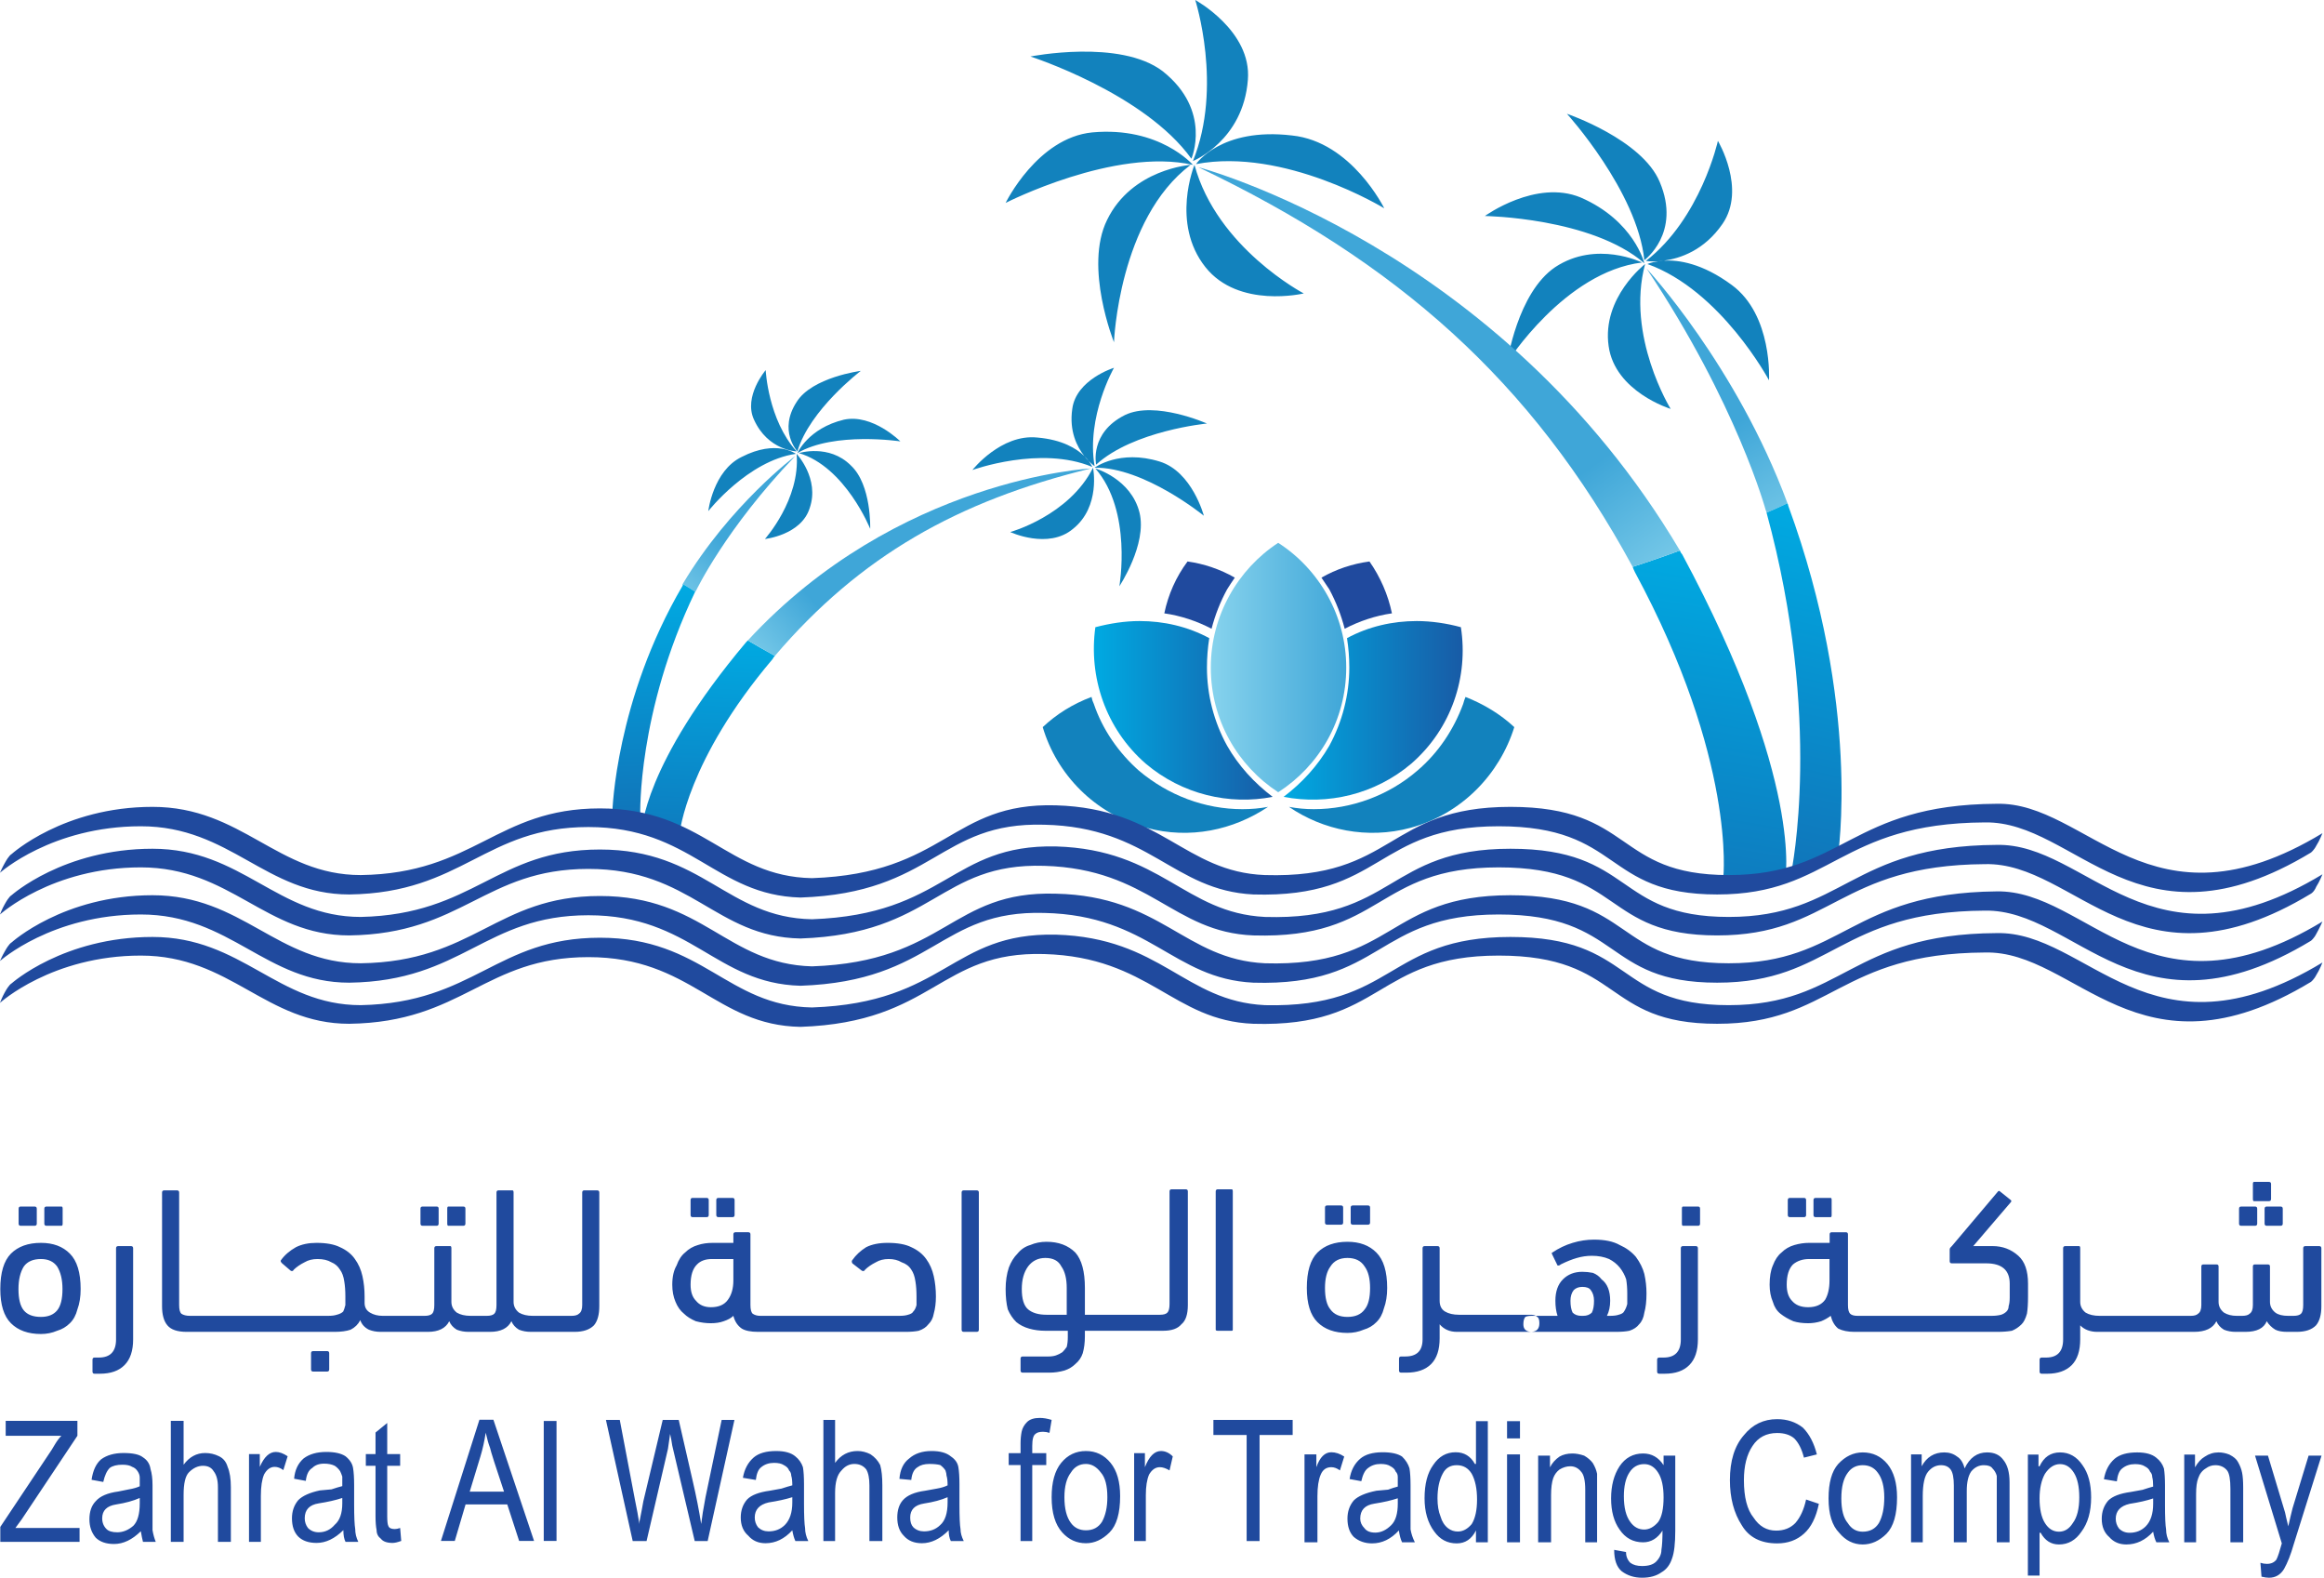 <svg version="1.2" xmlns="http://www.w3.org/2000/svg" viewBox="0 0 1510 1025" width="1510" height="1025">
	<title>2fd3c6ca-b215-45ac-ae73-8d176e029e27-231-pdf copy-svg-svg</title>
	<defs>
		<linearGradient id="g1" x2="1" gradientUnits="userSpaceOnUse" gradientTransform="matrix(87.975,0,0,161.954,786.561,433.601)">
			<stop offset="0" stop-color="#87d3ed"/>
			<stop offset="1" stop-color="#3fa6d8"/>
		</linearGradient>
		<linearGradient id="g2" x2="1" gradientUnits="userSpaceOnUse" gradientTransform="matrix(116.354,0,0,116.186,710.809,463.298)">
			<stop offset="0" stop-color="#00aae2"/>
			<stop offset="1" stop-color="#185ba6"/>
		</linearGradient>
		<linearGradient id="g3" x2="1" gradientUnits="userSpaceOnUse" gradientTransform="matrix(116.354,0,0,115.989,833.939,463.298)">
			<stop offset="0" stop-color="#00aae2"/>
			<stop offset="1" stop-color="#185ba6"/>
		</linearGradient>
		<linearGradient id="g4" x2="1" gradientUnits="userSpaceOnUse" gradientTransform="matrix(-10.643,224.449,-143.011,-6.781,463.369,411.716)">
			<stop offset="0" stop-color="#00aae2"/>
			<stop offset="1" stop-color="#185ba6"/>
		</linearGradient>
		<linearGradient id="g5" x2="1" gradientUnits="userSpaceOnUse" gradientTransform="matrix(48.68,-44.033,12.472,13.788,498.332,454.742)">
			<stop offset="0" stop-color="#87d3ed"/>
			<stop offset="1" stop-color="#3fa6d8"/>
		</linearGradient>
		<linearGradient id="g6" x2="1" gradientUnits="userSpaceOnUse" gradientTransform="matrix(39.465,-46.819,5.596,4.717,431.272,398.577)">
			<stop offset="0" stop-color="#87d3ed"/>
			<stop offset="1" stop-color="#3fa6d8"/>
		</linearGradient>
		<linearGradient id="g7" x2="1" gradientUnits="userSpaceOnUse" gradientTransform="matrix(9.265,220.621,-88.694,3.725,421.589,380.937)">
			<stop offset="0" stop-color="#00aae2"/>
			<stop offset="1" stop-color="#185ba6"/>
		</linearGradient>
		<linearGradient id="g8" x2="1" gradientUnits="userSpaceOnUse" gradientTransform="matrix(-58.202,356.501,-227.187,-37.09,1133.581,359.776)">
			<stop offset="0" stop-color="#00aae2"/>
			<stop offset="1" stop-color="#185ba6"/>
		</linearGradient>
		<linearGradient id="g9" x2="1" gradientUnits="userSpaceOnUse" gradientTransform="matrix(-61.839,-85.485,24.386,-17.641,1061.707,413.129)">
			<stop offset="0" stop-color="#87d3ed"/>
			<stop offset="1" stop-color="#3fa6d8"/>
		</linearGradient>
		<linearGradient id="g10" x2="1" gradientUnits="userSpaceOnUse" gradientTransform="matrix(-49.108,-85.49,10.143,-5.826,1176.965,360.495)">
			<stop offset="0" stop-color="#87d3ed"/>
			<stop offset="1" stop-color="#3fa6d8"/>
		</linearGradient>
		<linearGradient id="g11" x2="1" gradientUnits="userSpaceOnUse" gradientTransform="matrix(-75.923,338.031,-136.455,-30.648,1203.342,337.458)">
			<stop offset="0" stop-color="#00aae2"/>
			<stop offset="1" stop-color="#185ba6"/>
		</linearGradient>
	</defs>
	<style>
		.s0 { fill: url(#g1) } 
		.s1 { fill: #1282bd } 
		.s2 { fill: url(#g2) } 
		.s3 { fill: url(#g3) } 
		.s4 { fill: #204a9e } 
		.s5 { fill: url(#g4) } 
		.s6 { fill: url(#g5) } 
		.s7 { fill: url(#g6) } 
		.s8 { fill: url(#g7) } 
		.s9 { fill: url(#g8) } 
		.s10 { fill: url(#g9) } 
		.s11 { fill: url(#g10) } 
		.s12 { fill: url(#g11) } 
		.s13 { fill: #231f20 } 
	</style>
	<g id="Page 1">
		<path id="Path 1" class="s0" d="m786.7 433.6c0 34.2 17.6 63.9 43.8 81 26.6-17.1 44.2-46.8 44.2-81 0-33.7-17.6-63.9-44.2-81-26.2 17.1-43.8 47.3-43.8 81z"/>
		<path id="Path 3" fill-rule="evenodd" class="s1" d="m807.3 525.6c-24.6 0-48.3-9-67.4-25.1-13.1-11.6-23.6-26.7-29.2-43.3q-1-2-1.5-4.5-18.1 6.8-31.7 19.6c9.1 30.7 33.7 56.4 67.4 65.4 28.2 7.6 56.4 1.5 79-13.6q-8 1.5-16.6 1.5zm30.2-1.5c22.1 15.1 50.8 21.2 79 13.6 33.2-9 57.8-34.7 67.4-65.4-9.1-8.5-20.2-15.1-31.7-19.6q-1 2.5-1.5 4.5c-6.1 16.6-16.1 31.7-29.7 43.3-18.6 16.1-42.8 25.1-67.4 25.1q-8.1 0-16.1-1.5z"/>
		<path id="path72" class="s2" d="m711.7 407.4c-4.5 32.2 6.6 65.9 32.7 88.6 23.7 20.1 54.4 27.1 82.5 21.6-12-9.1-22.1-20.1-29.6-33.2-8.6-15.6-13.1-33.2-13.1-50.8q0-9.6 1.5-19.1c-14.1-7.6-29.7-11.1-45.3-11.1-9.5 0-19.1 1.5-28.7 4z"/>
		<path id="Path 4" class="s3" d="m875.2 414.5q1.5 9.5 1.5 19.1c0 17.6-4.5 35.2-13 50.8-7.6 13.1-17.7 24.1-29.7 33.2 28.6 5.5 59.3-1.5 83-21.6 26.1-22.7 37.2-56.4 32.2-88.6-9.1-2.5-19.2-4-28.7-4-15.6 0-31.2 3.5-45.3 11.1z"/>
		<path id="Path 6" fill-rule="evenodd" class="s4" d="m787.2 408.4q3.5-13.5 10.1-25.6 2.5-4 5-7.6c-9.6-5.5-20.1-9-30.7-10.5-7.5 10-12.6 21.6-15.1 33.7 10.6 1.5 21.1 5 30.7 10zm117.2-10c-2.5-12.1-7.6-23.7-14.6-33.7-11.1 1.5-21.6 5-31.2 10.5q2.5 3.6 5.1 7.6 6.5 12.1 10 25.6c9.6-5 20.1-8.5 30.7-10z"/>
		<path id="Path 7" fill-rule="evenodd" class="s1" d="m723.8 238.9c0 0-18.1 31.7-12.6 63.9 0 0-1.6-1.1-3.8-3.3-0.7-1-1.7-2.1-2.9-3.3-4.7-6-9.9-16.1-7.8-30.6 2.5-19.1 27.1-26.7 27.1-26.7zm60.4 36.2c0 0-47.8 4.6-72 26.7 0 0-4.5-20.6 18.7-32.2 19.6-9.5 53.3 5.5 53.3 5.5zm-2 59.9c0 0-38.8-31.7-71-31.2 0 0 16.1-12.1 42.3-4 21.1 6.5 28.7 35.2 28.7 35.2zm-54.9 45.8c0 0 8.6-48.8-15.6-76.5 0 0 23.2 6.6 28.7 28.7 5 20.6-13.1 47.8-13.1 47.8zm-70.9-35.2c0 0 38.2-10.6 53.8-41.8 0 0 5.1 25.2-13 39.7-16.1 13.6-40.8 2.1-40.8 2.1zm17.6-61.4c16.3 1.4 25.5 7.2 30.5 12 1 1.3 2 2.4 2.9 3.3 1.7 2.3 2.3 3.8 2.3 3.8-33.7-14.1-77.9 2-77.9 2 0 0 18.6-23.6 42.2-21.1z"/>
		<path id="path77" class="s5" d="m484.9 417c-67.4 80-67.9 122.7-67.9 122.7l24.6 1.5c0 0 4.6-47.3 60.4-113.1q0.5-1.1 1.5-2.1-9.1-5-17.6-10-0.5 0.5-1 1z"/>
		<path id="Path 8" class="s6" d="m485.9 416q8.5 5 17.6 10c55.3-64.8 118.7-100.6 205.2-121.7-0.5 0-125.7 6.6-222.8 111.7z"/>
		<path id="Path 10" fill-rule="evenodd" class="s1" d="m497.5 240.4c0 0 1.5 32.2 20.1 52.8 0 0-18.6-0.5-27.7-20.6-7-15.1 7.6-32.2 7.6-32.2zm61.8 0.5c0 0-33.2 25.2-41.2 52.3 0 0-12.6-13.5-0.5-32.1 10-16.1 41.7-20.2 41.7-20.2zm25.7 45.8c0 0-42.8-6.5-66.9 7.6 0 0 7-16.1 30.2-21.7 18.6-4 36.7 14.1 36.7 14.1zm-19.6 56.8c0 0-16.1-40.2-46.3-49.2 0 0 19.6-6.1 33.7 8 13.6 12.6 12.6 41.2 12.6 41.2zm-68.4 6.6c0 0 23.1-25.7 20.6-55.3 0 0 15.1 16.1 8.5 35.2-5.5 17.6-29.1 20.1-29.1 20.1zm-15.1-53.3c22.6-11.6 35.2-2 35.2-2-31.2 4.5-56.9 37.2-56.9 37.2 0 0 3.1-26.2 21.7-35.2z"/>
		<path id="path81" class="s7" d="m443.6 379.3q4.1 2.5 8.1 5 0 0 0.5-0.5c0 0 19.1-40.3 64.4-87.5 0 0-42.3 31.7-73 83z"/>
		<path id="Path 11" class="s8" d="m443.6 380.3c-43.7 74.4-45.7 146.8-45.7 146.8l18.1 2.1c0 0-2-66.4 35.7-144.9q-4-2.5-8.1-5 0 0.5 0 1z"/>
		<path id="Path 13" fill-rule="evenodd" class="s1" d="m810.8 51.8c-3 39.7-35.7 52.8-35.7 52.8 19.6-48.3 1.5-104.6 1.5-104.6 0 0 36.8 20.1 34.2 51.8zm-55.3-5.5c32.2 25.6 18.6 56.8 18.6 56.8-30.7-42.7-104.6-66.4-104.6-66.4 0 0 58.3-11.6 86 9.6zm-45.8 39.7c43.8-4 65.4 21.1 65.4 21.1-50.8-11.5-121.7 24.7-121.7 24.7 0 0 20.6-42.3 56.3-45.8zm9.6 56.9c16.1-33.2 54.3-35.8 54.3-35.8-46.8 35.2-49.8 115.2-49.8 115.2 0 0-19.6-48.8-4.5-79.4zm63.9 30.6c-22.7-28.6-7.1-66.4-7.1-66.4 14.6 53.9 71 83.5 71 83.5 0 0-42.3 10.1-63.9-17.1zm116.2-38.2c0 0-64.9-39.7-122.3-28.7 0 0 16.1-24.1 62.4-18.6 38.7 4 59.9 47.3 59.9 47.3zm219.8 10.1c-11.9 17.3-27.6 22.5-38.2 23.9q-1.9 0.1-3.5 0.4c-4.9 0.3-8.1-0.2-8.1-0.2 35.7-27.7 46.8-78 46.8-78 0 0 18.6 31.2 3 53.9zm-40.8-27.2c14.1 33.2-10 50.8-10 50.8-4.6-44.8-50.3-95.1-50.3-95.1 0 0 48.8 16.6 60.3 44.3zm-51.3 10.1c34.7 15.1 41.3 42.7 41.3 42.7-34.2-29.7-103.6-30.7-103.6-30.7 0 0 33.2-24.1 62.3-12zm-16.6 45.2c26.7-17.6 56.4-3 56.4-3-50.3 6.1-87.6 64.9-87.6 64.9 0 0 6.6-45.3 31.2-61.9zm34.7 51.3c-4.5-31.6 23.7-53.3 23.7-53.3-12.6 46.8 16.6 94.1 16.6 94.1 0 0-36.2-11.1-40.3-40.8zm104.2 22.2c0 0-31.2-58.4-79-75.5 0 0 2.5-1.2 7.1-1.8q1.7-0.2 3.5-0.4c9.6-0.6 25.1 1.7 44.2 15.8 26.7 19.6 24.2 61.9 24.2 61.9z"/>
		<path id="path85" class="s9" d="m1060.8 368.2q0.5 1.5 1.5 3.5c65.9 122.2 57.4 198.2 57.4 198.2l40.2 2c0 0 12.6-63.9-66.9-211.8q-1-1-1.5-2.5-15.1 5.6-30.7 10.6z"/>
		<path id="Path 14" class="s10" d="m1060.8 368.2q15.6-5 30.7-10.6c-117.2-197.6-312.9-249-312.9-249 128.8 61.4 216.8 138.9 282.2 259.6z"/>
		<path id="Path 15" class="s11" d="m1069.9 174.5c58.8 88.1 77.4 157 77.4 157q0.5 1 0.5 1.5 7.1-3 13.6-6.1c-33.2-89.5-91-151.9-91.5-152.4z"/>
		<path id="Path 16" class="s12" d="m1147.8 333c36.8 134.8 16.1 233.4 16.1 233.4l30.2-10.1c0 0 15.6-97.6-32.2-227.8q0-0.5-0.5-1.6-6.5 3.1-13.6 6.1z"/>
		<path id="Path 18" class="s13" d="m1007 383.3h0.5q-0.5 0-0.5 0z"/>
		<path id="Path 19" class="s4" d="m0 566.9c0 0 33.7-30.2 91.5-30.2 58.4 0 81 44.3 135.4 44.3 73.9-1 88-43.8 155.4-43.8 66.9 0 82.5 44.3 137.8 45.8 87-3 90-49.3 158.4-47.3 68.5 1.5 83.5 42.7 135.9 45.3 84.5 2.5 78.9-44.3 159.4-44.3 80.5 0 67.4 44.3 141.9 44.3 74.4 0 78.9-46.3 174-46.8 59.3-1 99.6 87.5 211.8 19.6 0 0 2-1.5 3.5-4.5 2-3 4-8.1 4-8.1-112.2 67.9-152.4-20.6-211.8-19.1-95 0.5-99.6 46.3-174 46.3-74.4 0-61.4-44.3-141.8-44.3-80.5 0-75 46.8-159.5 44.3-52.3-2-67.4-43.3-135.8-45.3-68.4-2-71.4 44.3-158.5 47.3-55.3-1-70.9-45.3-137.8-45.3-67.4 0-81.5 42.3-155.4 43.3-54.3 0-77-44.3-135.3-44.3-57.9 0-91.6 30.7-91.6 30.7 0 0-1.5 0.5-4.5 6-1.5 2.6-3 6.1-3 6.1zm0 27.1c0 0 33.7-30.6 91.5-30.6 58.4 0 81 44.2 135.4 44.2 73.9-1 88-43.2 155.4-43.2 66.9 0 82.5 44.2 137.8 45.2 87-3 90-49.3 158.4-47.2 68.5 2 83.5 43.2 135.9 45.2 84.5 2.5 78.9-44.2 159.4-44.2 80.5 0 67.4 44.2 141.9 44.2 74.4 0 78.9-45.7 174-46.3 59.3-1.5 99.6 87.1 211.8 19.2 0 0 2-1 3.5-4.6 2-3 4-8 4-8-112.2 67.9-152.4-20.6-211.8-19.1-95 0.5-99.6 46.8-174 46.8-74.4 0-61.4-44.3-141.8-44.3-80.5 0-75 46.8-159.5 44.3-52.3-2.6-67.4-43.8-135.8-45.8-68.4-1.5-71.4 44.2-158.5 47.3-55.3-1-70.9-45.3-137.8-45.3-67.4 0-81.5 42.2-155.4 43.8-54.3 0-77-44.3-135.3-44.3-57.9 0-91.6 30.2-91.6 30.2 0 0-1.5 0.5-4.5 6-1.5 2.5-3 6.5-3 6.5zm0 30.2c0 0 33.7-30.2 91.5-30.2 58.4 0 81 44.3 135.4 44.3 73.9-1 88-43.8 155.4-43.8 66.9 0 82.5 44.3 137.8 45.8 87-3 90-49.3 158.4-47.3 68.5 1.5 83.5 42.8 135.9 45.3 84.5 2.5 78.9-44.3 159.4-44.3 80.5 0 67.4 44.3 141.9 44.3 74.4 0 78.9-46.3 174-46.8 59.3-1 99.6 87.5 211.8 19.6 0 0 2-1.5 3.5-4.5 2-3.5 4-8 4-8-112.2 67.9-152.4-20.7-211.8-19.6-95 1-99.6 46.7-174 46.7-74.4 0-61.4-44.2-141.8-44.2-80.5 0-75 46.7-159.5 44.2-52.3-2.5-67.4-43.7-135.8-45.2-68.4-2.1-71.4 44.2-158.5 47.2-55.3-1.5-70.9-45.7-137.8-45.7-67.4 0-81.5 42.7-155.4 43.7-54.3 0-77-44.2-135.3-44.2-57.9 0-91.6 30.7-91.6 30.7 0 0-1.5 0.5-4.5 6-1.5 2.5-3 6-3 6zm0 27.2c0 0 33.7-30.7 91.5-30.7 58.4 0 81 44.3 135.4 44.3 73.9-1 88-43.3 155.4-43.3 66.9 0 82.5 44.3 137.8 45.3 87-3 90-49.3 158.4-47.3 68.5 2 83.5 43.3 135.9 45.3 84.5 2.5 78.9-44.3 159.4-44.3 80.5 0 67.4 44.3 141.9 44.3 74.4 0 78.9-45.8 174-46.3 59.3-1.5 99.6 87 211.8 19.1 0 0 2-1.5 3.5-4.5 2-3 4-8.1 4-8.1-112.2 67.9-152.4-20.6-211.8-19.1-95 0.5-99.6 46.8-174 46.8-74.4 0-61.4-44.3-141.8-44.3-80.5 0-75 46.3-159.5 44.3-52.3-2.5-67.4-43.8-135.8-45.8-68.4-1.5-71.4 44.3-158.5 47.3-55.3-1-70.9-45.3-137.8-45.3-67.4 0-81.5 42.3-155.4 43.8-54.3 0-77-44.3-135.3-44.3-57.9 0-91.6 30.2-91.6 30.2 0 0-1.5 0.5-4.5 6-1.5 2.6-3 6.6-3 6.6z"/>
	</g>
	<path id="Path 45" fill-rule="evenodd" class="s4" d="m30.2 796.2q-1.4 0-1.4-1.4v-9.7q0-1.4 1.4-1.4h9.8q0.7 0 0.7 1.4v9.7q0 1.4-0.7 1.4zm-16.8 0q-1.3 0-1.3-1.4v-9.7q0-1.4 1.3-1.4h9.1q1.4 0 1.4 1.4v9.7q0 1.4-1.4 1.4zm13.2 70.3q-12.5 0-19.5-7-6.9-6.9-6.9-22.2 0-16 6.9-23 7-7 19.5-7 11.9 0 18.8 7 7 7 7 23 0 7.6-2.1 13.2-1.4 5.6-4.9 9-3.5 3.5-8.3 4.9-4.9 2.1-10.5 2.1zm0-48.7q-7.6 0-11.1 4.8-3.5 5.6-3.5 14.7 0 9.7 3.5 13.9 3.5 4.2 11.1 4.2 7 0 10.5-4.2 3.5-4.2 3.5-13.9 0-9.1-3.5-14.7-3.5-4.8-10.5-4.8zm34.8 74.5q-1.3 0-1.3-1.4v-7.7q0-1.4 1.3-1.4h2.8q11.2 0 11.2-11.8v-59.2q0-1.4 1.4-1.4h8.3q1.4 0 1.4 1.4v59.2q0 11.1-5.6 16.7-5.5 5.6-16 5.6zm43.9-117.7q0-1.4 1.4-1.4h8.3q1.4 0 1.4 1.4v73.1q0 4.2 1.4 5.6 2.1 1.4 5.6 1.4h89.8q3.5 0 5.6-0.7 2.8-0.7 4.2-2.1 0.7-1.4 1.4-4.2v-5.6q0-5.5-0.7-9.7-0.7-4.9-2.8-7.7-2.1-3.4-5.6-4.8-3.5-2.1-9-2.1-4.9 0-8.4 2.1-4.2 2.1-7 4.8-0.7 1.4-2 0.7l-5.6-4.8q-1.4-1.4-0.7-2.1 3.5-4.9 9.7-8.4 5.6-2.8 13.3-2.8 9.7 0 15.3 2.8 6.3 2.8 9.7 7.7 3.5 4.8 4.9 11.1 1.4 6.3 1.4 13.2v4.2q0 4.2 3.5 6.3 3.5 2.1 8.3 2.1h27.2q3.5 0 4.9-1.4 1.4-1.4 1.4-5.6v-36.9q0-1.4 1.4-1.4h9q0.7 0 0.7 1.4v34.8q0 4.2 3.5 7 3.5 2.1 9 2.1h10.5q3.5 0 4.9-1.4 1.4-1.4 1.4-5.6v-73.1q0-1.4 1.3-1.4h9.1q0.7 0 0.7 1.4v71q0 4.2 3.5 7 3.5 2.1 9 2.1h25.1q3.5 0 4.9-1.4 2.1-1.4 2.1-5.6v-73.1q0-1.4 1.3-1.4h8.4q1.4 0 1.4 1.4v73.8q0 8.4-3.5 12.5-4.2 4.2-12.5 4.2h-28.6q-4.1 0-7.6-1.4-3.5-2.1-4.9-5.5-3.5 6.9-13.9 6.9h-14q-4.1 0-7.6-1.4-3.5-2.1-4.9-5.5-3.5 6.9-13.9 6.9h-30.7q-4.1 0-7.6-1.4-4.2-2.1-5.6-6.2-2.1 4.1-6.3 6.2-4.1 1.4-10.4 1.4h-96.1q-9 0-12.5-4.2-3.5-4.1-3.5-12.5zm98.2 116.3q-1.4 0-1.4-1.4v-10.5q0-1.4 1.4-1.4h9q1.4 0 1.4 1.4v10.5q0 1.4-1.4 1.4zm87.8-94.7q-0.7 0-0.7-1.4v-9.8q0-1.3 0.7-1.3h9.7q1.4 0 1.4 1.3v9.8q0 1.4-1.4 1.4zm-16.7 0q-1.4 0-1.4-1.4v-9.8q0-1.3 1.4-1.3h9.1q1.3 0 1.3 1.3v9.8q0 1.4-1.3 1.4zm192.2-5.6q-1.4 0-1.4-1.4v-9.7q0-1.4 1.4-1.4h9.1q1.4 0 1.4 1.4v9.7q0 1.4-1.4 1.4zm-16.8 0q-1.3 0-1.3-1.4v-9.7q0-1.4 1.3-1.4h9.1q1.4 0 1.4 1.4v9.7q0 1.4-1.4 1.4zm26.5 16.7v-5.5q0-1.4 1.4-1.4h8.3q1.4 0 1.4 1.4v45.9q0 4.2 1.4 5.6 2.1 1.4 4.9 1.4c0 0 36.4 0 36.9 0 0 0 53.1 0 53.6 0q3.5 0 5.6-0.7 2.7-0.7 3.4-2.1 1.4-1.4 2.1-4.2 0-2.1 0-5.6 0-5.5-0.7-9.7-0.7-4.9-2.7-7.7-2.1-3.4-6.3-4.8-3.5-2.1-8.4-2.1-4.8 0-8.3 2.1-4.2 2.1-7 4.8-0.7 1.4-2.1 0.7l-6.2-4.8q-0.7-1.4 0-2.1 3.4-4.9 9-8.4 5.6-2.8 13.9-2.8 9.8 0 15.4 2.8 6.2 2.8 9.7 7.7 3.5 4.8 4.9 11.1 1.4 6.3 1.4 13.2 0 6.3-1.4 11.2-0.7 4.2-3.5 6.9-2.1 2.8-6.3 4.2-3.5 0.7-8.3 0.7c-0.5 0-96.1 0-96.1 0q-7 0-10.5-2.1-4.1-2.8-5.5-8.3-2.1 2.1-6.3 3.5-3.5 1.3-8.4 1.3-4.8 0-9.7-1.3-4.9-2.1-7.7-4.9-3.5-2.8-5.5-7.7-2.1-4.9-2.1-11.1 0-7.7 2.8-12.5 2-5.6 5.5-8.4 3.5-3.5 8.4-4.9 4.2-1.4 9.7-1.4zm-14.6 41.8q7.7 0 11.1-4.9 3.5-4.8 3.5-12.5v-13.9h-13.9q-6.3 0-9.7 3.5-4.2 4.1-4.2 13.2 0 6.9 3.5 10.4 3.4 4.2 9.7 4.2zm174.1 14.6q0 1.4-1.4 1.4h-8.4q-1.4 0-1.4-1.4v-89.1q0-1.4 1.4-1.4h8.4q1.4 0 1.4 1.4zm28.5 27.9q-1.4 0-1.4-1.4v-7.7q0-1.4 1.4-1.4h16.8q2.7 0 4.8-0.7 2.1-0.7 4.2-2.1 1.4-1.4 2.8-3.4 0.7-2.8 0.7-6.3v-4.2h-14.6q-5.6 0-10.5-1.4-4.9-1.4-8.3-4.2-3.5-3.4-5.6-8.3-1.4-5.6-1.4-13.2 0-7.7 2.1-14 2.1-5.5 5.6-9 3.4-4.2 8.3-5.6 4.9-2.1 10.5-2.1 11.8 0 18.8 7 6.2 7 6.2 23v17.4h48.8q3.5 0 4.8-1.4 1.4-1.4 1.4-5.6v-73.1q0-1.4 1.4-1.4h9.1q1.4 0 1.4 1.4v73.8q0 9.1-4.2 12.5-3.5 4.2-11.8 4.2c-0.5 0-50.9 0-50.9 0v3.5q0 6.3-1.4 11.1-1.4 4.2-4.8 7-2.8 2.8-7 4.2-4.9 1.4-9.8 1.4zm14.7-74.5q-7 0-11.2 5.5-4.1 5.6-4.1 14.7 0 9.7 4.1 13.2 4.2 3.5 11.9 3.5h13.2v-17.4q0-9.1-3.5-14-2.8-5.5-10.4-5.5zm121.8 46.6q0 0.7-0.7 0.7h-9q-1.4 0-1.4-0.7v-89.8q0-1.4 1.4-1.4h9q0.7 0 0.7 1.4zm78-68.2q-1.4 0-1.4-1.4v-9.7q0-1.4 1.4-1.4h9.8q1.4 0 1.4 1.4v9.7q0 1.4-1.4 1.4zm-16.7 0q-1.4 0-1.4-1.4v-9.7q0-1.4 1.4-1.4h9q1.4 0 1.4 1.4v9.7q0 1.4-1.4 1.4zm13.2 70.3q-12.5 0-19.5-7-6.9-6.9-6.9-22.2 0-16 6.9-23 7-7 19.5-7 11.9 0 18.8 7 7 7 7 23 0 7.6-2.1 13.2-1.4 5.6-4.9 9-3.4 3.5-8.3 4.9-4.9 2.1-10.5 2.1zm0-48.7q-7.6 0-11.1 5.6-3.5 4.8-3.5 13.9 0 9.7 3.5 13.9 3.5 4.9 11.1 4.9 7.7 0 11.2-4.9 3.5-4.2 3.5-13.9 0-9.1-3.5-13.9-3.5-5.6-11.2-5.6zm34.9 74.5q-1.4 0-1.4-1.4v-7.7q0-1.4 1.4-1.4h2.7q11.2 0 11.2-11.1v-59.2q0-1.4 1.4-1.4h8.3q1.4 0 1.4 1.4v34.1q0 4.9 3.5 7 3.5 2.1 9.1 2.1c0 0 31.5 0 32 0h14.6q2 0 3.3 0.7h-2.6q-2.8 0-4.2 0.7-1.3 1.4-1.3 4.8 0 4.7 5.1 4.9-0.1 0-0.3 0c-0.5 0-15.3 0-15.3 0h-32.7q-7 0-11.2-4.9v9.1q0 11.1-5.5 16.7-5.6 5.6-16.1 5.6zm87.5-36.9h14.1q-1.4-4.2-1.4-9.8 0-9 4.9-13.9 4.9-4.9 12.6-4.9 3.4 0 6.9 0.7 3.5 1.4 5.6 4.2 2.8 2.1 4.2 5.6 1.4 3.5 1.4 8.3 0 5.6-2.1 9.8h2.1q3.4 0 5.5-0.7 2.8-0.7 3.5-2.1 1.4-2.1 2.1-4.9 0-2.8 0-6.9 0-4.9-0.7-9.1-1.4-4.2-4.2-7.7-2.8-3.4-6.9-5.5-4.9-2.1-11.2-2.1-4.9 0-9.7 1.4-4.9 1.4-10.5 4.2-0.7 0.7-1.4 0.7 0 0-0.7 0l-3.4-7q-0.7-1.4 0-1.4 6.2-4.2 13.2-6.3 6.9-2.1 13.9-2.1 10.5 0 16.7 3.5 6.3 2.8 10.5 7.7 4.1 5.6 5.5 11.1 1.4 6.3 1.4 12.6 0 7.6-1.4 12.5-0.7 4.9-3.4 7.6-2.1 2.8-6.3 4.2-3.5 0.7-8.4 0.7h-55q-0.2 0-0.4 0 2.6-0.1 3.9-1.4 1.4-1.4 1.4-4.2 0-3.4-1.4-4.1-0.4-0.4-0.9-0.7zm30.2-18.8q-3.5 0-5.6 2.1-2.1 2.7-2.1 6.9 0 4.9 1.4 7.7 2.1 2.1 5.6 2.1h1.3q3.5 0 5.6-2.1 1.4-2.8 1.4-7.7 0-4.2-2.1-6.9-1.4-2.1-5.5-2.1zm65.4-39.7q-0.7 0-0.7-1.4v-9.7q0-1.4 0.7-1.4h9.8q1.3 0 1.3 1.4v9.7q0 1.4-1.3 1.4zm-15.4 96.1q-1.4 0-1.4-1.4v-7.7q0-1.4 1.4-1.4h2.8q11.2 0 11.2-11.8v-59.2q0-1.4 1.4-1.4h8.3q1.4 0 1.4 1.4v59.2q0 11.1-5.6 16.7-5.5 5.6-16 5.6zm110.7-85v-5.5q0-1.4 1.4-1.4h9.1q1.4 0 1.4 1.4v45.9q0 4.2 1.4 5.6 1.4 1.4 4.8 1.4h87.1q3.5 0 6.2-0.7 2.1-0.7 3.5-2.1 1.4-1.4 1.4-3.5 0.7-2.1 0.7-5.6v-9q0-13.2-15.3-13.2h-22.3q-1.4 0-1.4-1.4v-7.7q0-0.7 0.7-1.4 0.7-0.7 0.7-0.7l30-35.5q0.7-0.7 1.3 0l7 5.6q0.7 0.7 0 1.4l-24.4 28.5h12.6q9.7 0 16.7 6.3 6.3 5.6 6.3 18.1v8.3q0 7-0.7 11.2-1.4 4.9-3.5 6.9-2.8 2.8-6.3 4.2-4.2 0.7-9 0.7c-0.5 0-93.4 0-93.4 0q-6.2 0-10.4-2.1-3.5-2.8-4.9-8.3-2.8 2.1-6.2 3.5-4.2 1.3-8.4 1.3-5.6 0-9.7-1.3-4.9-2.1-8.4-4.9-3.5-2.8-4.9-7.7-2.1-4.9-2.1-11.1 0-7.7 2.1-12.5 2.1-5.6 5.6-8.4 3.5-3.5 8.4-4.9 4.8-1.4 9.7-1.4zm-25.8-16.7q-1.4 0-1.4-1.4v-9.7q0-1.4 1.4-1.4h9.1q1.4 0 1.4 1.4v9.7q0 1.4-1.4 1.4zm16.7 0q-1.4 0-1.4-1.4v-9.7q0-1.4 1.4-1.4h9.8q0.6 0 0.6 1.4v9.7q0 1.4-0.6 1.4zm-4.9 58.5q7.6 0 11.1-4.9 2.8-4.8 2.8-12.5v-13.9h-13.2q-6.3 0-10.5 3.5-4.1 4.1-4.1 13.2 0 6.9 3.4 10.4 3.5 4.2 10.5 4.2zm151.8 43.2q-1.4 0-1.4-1.4v-7.7q0-1.4 1.4-1.4h2.8q11.1 0 11.1-11.8v-59.2q0-1.4 1.4-1.4h9q0.7 0 0.7 1.4v34.8q0 4.2 3.5 7 3.5 2.1 9.1 2.1c0.4 0 47.3 0 47.3 0h11.9q3.4 0 4.8-1.4 2.1-1.4 2.1-5.6v-25.1q0-1.3 1.4-1.3h8.4q1.4 0 1.4 1.3v23q0 4.2 3.5 7 3.4 2.1 8.3 2.1h3.5q3.5 0 4.9-1.4 2.1-1.4 2.1-5.6v-25.1q0-1.3 1.3-1.3h8.4q1.4 0 1.4 1.3v23q0 4.2 3.5 7 2.8 2.1 8.3 2.1h3.5q3.5 0 4.9-1.4 1.4-1.4 1.4-5.6v-36.9q0-1.4 1.4-1.4h9q1.4 0 1.4 1.4v37.6q0 8.4-3.5 12.5-4.1 4.2-12.5 4.2h-6.3q-4.8 0-7.6-1.4-3.5-2.1-5.6-5.5-2.8 6.9-13.9 6.9h-6.3q-4.2 0-7.6-1.4-3.5-2.1-4.9-5.5-3.5 6.9-14.6 6.9c-0.5 0-14.7 0-14.7 0h-48q-7 0-11.2-4.2v9.1q0 11.1-5.5 16.7-5.6 5.6-16 5.6zm146.2-96.1q-1.4 0-1.4-1.4v-9.7q0-1.4 1.4-1.4h9q1.4 0 1.4 1.4v9.7q0 1.4-1.4 1.4zm-8.3-16q-0.7 0-0.7-1.4v-9.8q0-1.3 0.7-1.3h9.7q1.4 0 1.4 1.3v9.8q0 1.4-1.4 1.4zm-8.3 16q-1.4 0-1.4-1.4v-9.7q0-1.4 1.4-1.4h9q1.4 0 1.4 1.4v9.7q0 1.4-1.4 1.4zm-1404.5 205.3h-51.5v-9.7l33.4-50.1q0 0 2.1-3.5 2.1-3.5 4.2-5.6h-36.2v-9.7h46.6v9.7l-36.2 54.3-4.1 5.6h41.7zm49.5 0h-8.3q-0.7-2.7-1.4-6.9-8.4 8.3-17.4 8.3-7.7 0-11.9-4.1-4.1-4.9-4.1-11.9 0-7.6 4.1-11.8 4.2-4.9 14.7-6.3l6.9-1.4q4.2-0.7 7-2 0-4.2 0-5.6 0-2.1-1.4-4.2-1.4-2.1-3.5-2.8-2.1-1.4-6.3-1.4-5.5 0-8.3 2.1-2.8 2.8-4.2 9.1l-7.6-1.4q1.3-9.1 6.2-13.3 5.6-4.1 14.6-4.1 9.1 0 12.6 2.8 4.2 2.7 4.9 7.6 1.3 4.2 1.3 10.5c0 7.8 0 26.4 0 29.2q0.7 4.2 2.1 7.6zm-10.4-25v-3.5q-6.3 2.8-15.3 4.2-9.1 1.4-9.1 9 0 4.2 2.8 7 2.1 2.1 7 2.1 5.5 0 10.4-4.2 4.2-4.2 4.2-14.6zm59.2 25h-8.4v-35.5q0-6.9-2.8-10.4-2.1-3.5-6.9-3.5-4.9 0-9.1 4.2-3.5 3.5-3.5 14.6v30.6h-8.3v-78.6h8.3v28.5q5.6-7.6 14-7.6 4.8 0 9 2.1 4.2 2 5.6 6.9 2.1 4.9 2.1 13.2zm36.9-55.6l-2.8 9q-2.8-2.1-5.6-2.1-4.2 0-6.9 4.9-2.1 4.9-2.1 13.9v29.9h-7.7v-57h7v8.3q4.2-9.7 10.4-9.7 3.5 0 7.7 2.8zm45.9 55.6h-8.3q-1.4-2.7-1.4-7.6-8.4 8.3-17.4 8.3-7.7 0-11.9-4.1-4.1-4.2-4.1-11.9 0-6.9 4.1-11.8 4.2-4.2 14-6.3l7.6-0.7q4.2-1.4 7-2.1 0-4.8 0-6.2-0.7-2.1-1.4-3.5-1.4-2.1-3.5-3.5-2.8-1.4-6.9-1.4-4.9 0-7.7 2.8-3.5 2.1-4.2 8.4l-7.6-1.4q0.7-8.4 6.2-13.2 5.6-4.2 14.7-4.2 8.3 0 12.5 2.8 4.2 3.4 4.9 7.6 0.7 4.2 0.7 11.2v12.5q0 11.8 0.7 16 0 4.2 2 8.3zm-10.4-25v-3.5q-6.3 2.1-15.3 3.5-9.1 1.4-9.1 9.7 0 3.5 2.1 6.3 2.8 2.8 7 2.8 6.2 0 10.4-4.9 4.9-4.2 4.9-13.9zm38.3 24.4q-3.5 1.3-5.6 1.3-5.5 0-7.6-2.7-2.8-2.1-2.8-5.6-0.7-3.5-0.7-9.1v-32.7h-6.3v-7.6h6.3v-14l7.6-6.2v20.2h8.4v7.6h-8.4v32.7q0 4.9 0.7 6.3 0.7 2.1 4.2 2.1 1.4 0 3.5-0.7zm86.3 0h-9.7l-7.7-23.7h-27.1l-7 23.7h-9l25-78.7h9.1zm-19.5-32q-8.4-25-9.1-28.5-1.4-3.5-2.8-9.8-1.3 8.4-3.4 15.3l-7 23zm25.8-45.9h8.3v77.9h-8.3zm123.9-0.7l-17.4 78.7h-8.4l-14.6-62q-0.7-4.8-1.4-7.6l-1.4 9.7-13.9 59.9h-9l-17.4-78.7h9l9.8 51.6q2 9.7 2.7 14.6 0 1.4 0 1.4 2.1-10.5 2.8-14.7l12.6-52.9h10.4l9.1 39.7q3.4 14.6 5.5 27.9 0.7-6.3 2.8-17.4l10.5-50.2zm48 78.7h-8.4q-1.3-2.8-2-7-7.7 8.4-17.4 8.4-7 0-11.2-4.9-4.9-4.2-4.9-11.8 0-7 4.2-11.8 4.2-4.2 14.6-5.6l7.7-1.4q4.2-1.4 7-2.1 0-4.2-0.7-6.3 0-2-1.4-3.4-0.7-2.1-3.5-3.5-2.1-1.4-6.3-1.4-4.9 0-8.3 2.8-2.8 2.1-3.5 8.3l-8.4-1.4q1.4-8.3 7-13.2 4.9-4.2 14.6-4.2 8.4 0 12.5 3.5 3.5 2.8 4.9 7 0.7 4.1 0.7 11.1v12.5q0 11.9 0.7 16 0 4.2 2.1 8.4zm-10.4-25.1v-3.4q-6.3 2-15.4 3.4-9 2.1-9 9.8 0 3.5 2.1 6.3 2.8 2.7 6.9 2.7 6.3 0 10.5-4.1 4.9-4.9 4.9-14.7zm58.5 25.1h-8.4v-36.2q0-7-2.1-10.4-2.8-3.5-7.7-3.5-4.8 0-8.3 4.2-4.2 4.1-4.2 14.6v31.3h-7.6v-78.7h7.6v27.9q5.6-7.7 14.6-7.7 4.2 0 8.4 2.1 4.2 2.8 6.3 7 1.4 4.9 1.4 13.2zm52.9 0h-8.4q-1.4-2.8-1.4-7-8.3 8.4-17.4 8.4-7.6 0-11.8-4.9-4.2-4.2-4.2-11.8 0-7 3.5-11.1 4.2-4.9 14.6-6.3l7.7-1.4q4.1-0.7 6.9-2.1 0-4.2-0.7-6.3 0-1.4-0.7-3.4-1.4-2.1-3.4-3.5-2.8-0.7-7-0.7-4.9 0-7.7 2.1-3.5 2.1-4.1 8.3l-7.7-0.7q0.7-9 6.3-13.2 5.5-4.9 14.6-4.9 8.3 0 12.5 3.5 4.2 2.8 4.9 7 0.7 4.1 0.7 11.1v13.2q0 11.9 0.7 16 0 3.5 2.1 7.7zm-10.5-25.1v-3.4q-6.2 2.7-15.3 4.1-9 1.4-9 9.1 0 4.2 2 6.3 2.8 2.7 7 2.7 6.3 0 10.5-4.1 4.8-4.2 4.8-14.7zm67.6-53.6l-1.4 8.4q-2.1-0.7-4.2-0.7-3.5 0-4.9 1.4-2.1 1.4-2.1 7.7v4.8h9.1v7.7h-9.1v49.4h-7.6v-49.4h-7.7v-7.7h7.7v-6.2q0-4.2 0.7-7.7 0.7-3.5 3.5-6.3 2.7-2.7 8.3-2.7 3.5 0 7.7 1.3zm22.3 20.2q9.7 0 16 7.7 6.2 7.6 6.2 21.6 0 16.7-6.9 23.6-7 7-15.3 7-9.1 0-15.4-7-6.9-7.6-6.9-22.9 0-14.7 6.2-22.3 6.3-7.7 16.1-7.7zm0 51.5q6.9 0 10.4-5.5 3.5-6.3 3.5-16 0-11.2-4.2-16-4.2-5.6-9.7-5.6-6.3 0-9.8 5.6-4.2 5.5-4.2 16 0 11.1 4.2 16.7 3.5 4.8 9.8 4.8zm56.4-48l-2.1 9.1q-3.5-2.1-6.3-2.1-4.2 0-7 4.8-2.1 4.9-2.1 13.3v29.9h-7.6v-57.1h7v9.1q4.1-10.5 10.4-10.5 4.2 0 7.7 3.5zm77.9-13.9h-21.5v68.9h-8.4v-68.9h-21.6v-9.8h51.5zm33.5 14l-2.8 9q-2.8-2.1-5.6-2.1-4.9 0-6.9 4.9-2.1 4.9-2.1 13.9v30h-8.4v-57.1h7.7v8.3q3.4-9.7 9.7-9.7 4.2 0 8.4 2.8zm45.9 55.7h-8.3q-1.4-2.8-2.1-7.7-7.7 8.4-17.4 8.4-7 0-11.9-4.2-4.1-4.2-4.1-11.9 0-6.9 4.1-11.8 4.2-4.2 14.7-6.3l7.6-0.7q3.5-1.3 6.3-2 0-4.9 0-6.3 0-2.1-1.4-3.5-0.7-2.1-3.5-3.5-2.1-1.4-6.3-1.4-4.8 0-8.3 2.8-2.8 2.1-4.2 8.4l-7.6-1.4q1.3-8.4 6.9-13.2 4.9-4.2 14.6-4.2 8.4 0 12.6 2.8 3.5 3.4 4.8 7.6 0.7 4.2 0.7 11.2c0 7.9 0 25.7 0 28.5q0.7 4.2 2.8 8.4zm-11.1-25.1v-3.5q-6.3 2.1-15.3 3.5-9.1 1.4-9.1 9.7 0 3.5 2.8 6.3 2.1 2.8 7 2.8 5.5 0 10.4-4.9 4.2-4.2 4.2-13.9zm58.5 25.1h-7.7v-7.7q-4.2 8.4-12.5 8.4-9.1 0-14.6-7.7-6.3-8.4-6.3-21.6 0-13.9 5.6-21.6 5.5-8.3 14.6-8.3 8.3 0 12.5 7.6h0.7v-27.8h7.7zm-19.5-7q4.9 0 9-4.8 3.5-5.6 3.5-16 0-10.5-3.5-16.8-3.4-5.5-9.7-5.5-6.3 0-9.1 5.5-3.4 6.3-3.4 16.1 0 6.9 2 11.8 1.4 4.9 4.9 7.6 2.8 2.1 6.3 2.1zm32-50.1h8.4v57.1h-8.4zm8.4-10.4h-8.4v-11.2h8.4zm50.1 67.5h-7.7v-34.1q0-9-2.7-11.8-2.8-3.5-7-3.5-3.5 0-7 2.1-2.8 2.1-4.1 5.6-1.4 4.1-1.4 11.1v30.6h-8.4v-56.3h7.7v7.6q2.1-4.2 6.2-7 3.5-2 8.4-2 3.5 0 7.6 1.4 3.5 2 5.6 4.8 2.1 3.5 2.8 7c0 2.3 0 40.4 0 44.5zm50.8-7.6q0 12.5-2.1 18.1-2 6.2-6.9 9-4.9 3.5-12.6 3.5-7.6 0-13.2-4.2-4.9-4.1-4.9-13.9l7.7 1.4q0 4.2 2.8 7 2.8 2.1 7.6 2.1 6.3 0 9.1-2.8 3.5-3.5 3.5-7.7 0.7-4.2 0.7-12.5-4.9 7.6-12.6 7.6-9.7 0-15.3-8.3-5.5-7.7-5.5-20.2 0-12.5 5.5-20.9 5.6-8.3 15.3-8.3 8.4 0 13.3 7.6v-6.2h7.6zm-20.2-0.7q4.9 0 9.1-4.9 3.5-4.9 3.5-16 0-10.5-3.5-16-3.5-5.6-9.1-5.6-6.2 0-9.7 5.6-3.5 5.5-3.5 15.3 0 11.1 4.2 16.7 3.5 4.9 9 4.9zm113.5-16.7q-2.7 13.2-9.7 19.4-7 6.3-17.4 6.3-16 0-23-11.8-7.7-11.9-7.7-29.3 0-18.8 9.1-29.2 8.4-10.4 21.6-10.4 9.7 0 16.7 5.5 6.3 6.3 9.1 17.4l-8.4 2.1q-2.1-8.3-6.3-12.5-4.1-3.5-11.1-3.5-10.5 0-16 8.4-5.6 8.3-5.6 22.2 0 16.7 6.3 24.4 5.5 8.4 14.6 8.4 7.7 0 12.5-4.9 4.9-5.6 7-15.3zm28.5-33.4q9.8 0 16.1 7.6 6.2 7.7 6.2 21.6 0 16.7-6.9 23.7-7 6.9-15.4 6.9-9 0-15.3-7.6-6.9-7-6.9-22.3 0-15.3 6.2-22.3 7-7.6 16-7.6zm0 51.5q7 0 10.5-5.6 3.5-6.3 3.5-16.7 0-10.5-4.2-16-3.5-4.9-9.8-4.9-6.2 0-9.7 4.9-4.2 5.5-4.2 16.7 0 11.1 4.2 16 3.5 5.6 9.7 5.6zm95.4 6.9h-8.3c0-2.3 0-40.8 0-43.1q-0.7-2.8-2.8-4.9-1.4-2.1-5.6-2.1-4.9 0-8.3 4.2-2.8 4.2-2.8 12.5v33.4h-8.4v-36.9q0-7.6-2.1-10.4-2.1-2.8-6.2-2.8-4.9 0-8.4 4.2-3.5 4.2-3.5 16v29.9h-7.6v-57.1h6.9v7.7q4.9-9 14.7-9 4.8 0 8.3 2.7 3.5 2.1 4.9 7.7 4.9-10.4 14.6-10.4 7 0 10.5 4.8 4.1 4.9 4.1 14.6zm19.5-49.4q4.2-9 13.3-9 9 0 14.6 8.3 5.6 7.7 5.6 20.9 0 13.9-6.3 22.3-5.6 8.3-14.6 8.3-7.7 0-11.9-7.6h-0.7v27.8h-7.6v-78.6h6.9v7.6zm12.6 42.5q5.5 0 9-5.6 4.2-5.6 4.2-16.7 0-10.4-3.5-16-3.5-5.6-9-5.6-5.6 0-9.8 6.3-3.5 6.3-3.5 16 0 10.4 3.5 16 3.5 5.6 9.1 5.6zm71.7 6.9h-8.4q-1.4-2.7-2.1-6.9-7.6 8.3-17.4 8.3-6.9 0-11.1-4.8-4.9-4.2-4.9-11.9 0-6.9 4.2-11.8 4.2-4.2 14.6-5.6l7.7-1.4q4.2-1.4 6.9-2.1 0-4.1-0.6-6.2 0-2.1-1.4-3.5-0.7-2.1-3.5-3.5-2.1-1.4-6.3-1.4-4.9 0-8.3 2.8-2.8 2.1-3.5 8.4l-8.4-1.4q1.4-8.4 7-13.3 4.9-4.1 14.6-4.1 8.4 0 12.5 3.5 3.5 2.7 4.9 6.9 0.7 4.2 0.7 11.2v12.5q0 11.8 0.7 16 0 4.2 2.1 8.3zm-10.5-25v-3.5q-6.2 2.1-15.3 3.5-9 2.1-9 9.7 0 3.5 2.1 6.3 2.7 2.8 6.9 2.8 6.3 0 10.5-4.2 4.8-4.9 4.8-14.6zm58.5 25h-8.3v-34.8q0-9-2.1-11.8-2.8-3.5-7.7-3.5-3.4 0-6.2 2.1-3.5 2.1-4.9 6.3-1.4 3.5-1.4 10.4v31.3h-7.7v-57h7v8.3q2.8-4.9 6.3-6.9 4.1-2.8 9-2.8 3.5 0 7 1.4 4.2 2.1 5.6 4.8 2 3.5 2.7 7 0.7 3.5 0.7 9.7zm50.9-56.3l-18.1 57.7q-2.8 9.8-6.3 16-3.5 5.6-9.7 5.6-2.1 0-4.9-0.7l-0.7-9q2.1 0.7 4.2 0.7 4.1 0 6.2-2.8 1.4-2.8 3.5-10.5l-17.4-57h8.4l11.1 36.9q0.7 3.4 2.1 9 1.4-6.3 2.8-11.8l10.4-34.1z"/>
</svg>
